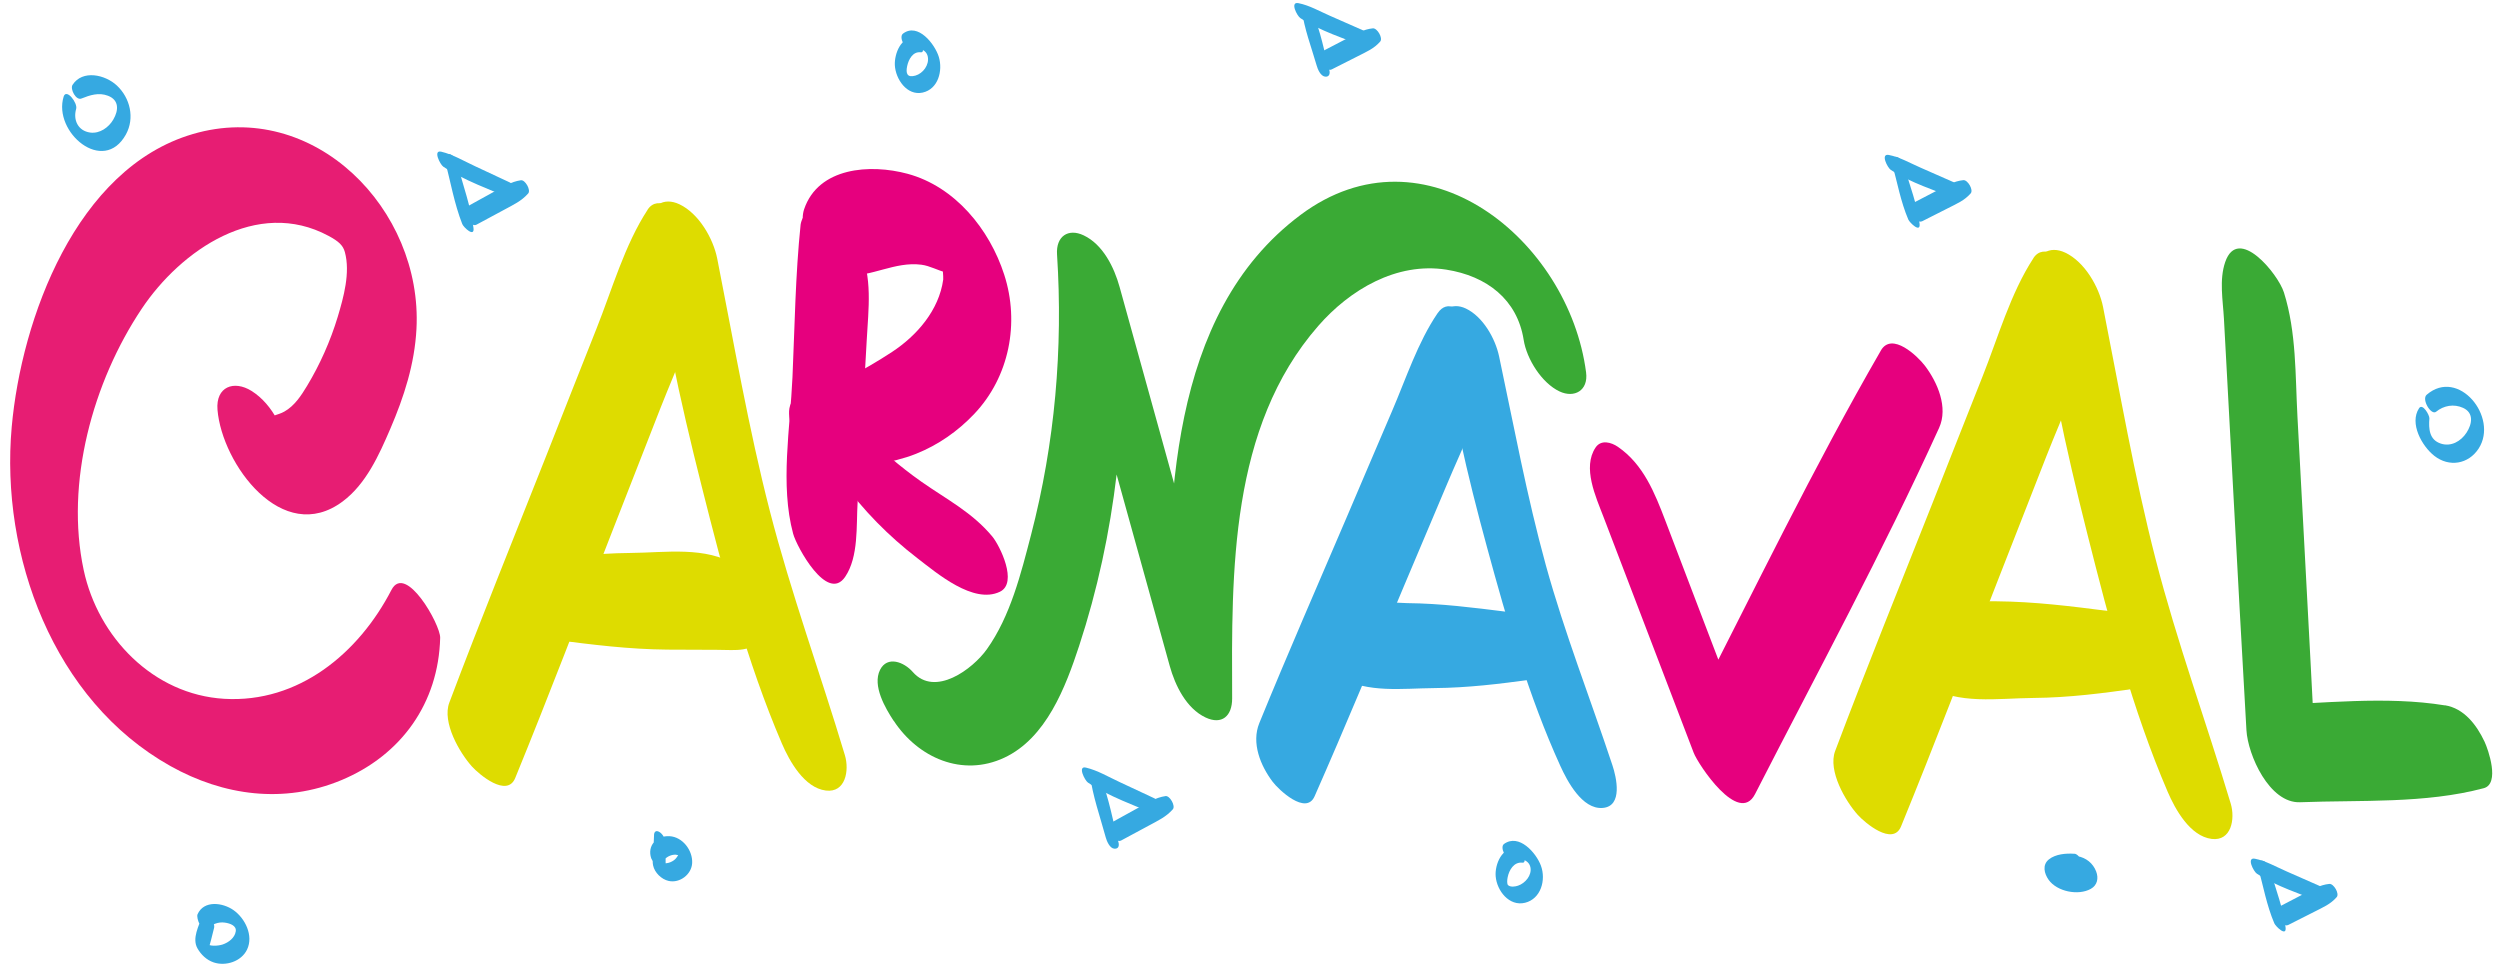 <?xml version="1.0" encoding="UTF-8"?>
<!DOCTYPE svg PUBLIC '-//W3C//DTD SVG 1.0//EN'
          'http://www.w3.org/TR/2001/REC-SVG-20010904/DTD/svg10.dtd'>
<svg height="190.0" preserveAspectRatio="xMidYMid meet" version="1.0" viewBox="-2.0 -0.6 491.4 190.0" width="491.4" xmlns="http://www.w3.org/2000/svg" xmlns:xlink="http://www.w3.org/1999/xlink" zoomAndPan="magnify"
><g id="change1_1"
  ><path d="m74.94,115.36c-6.41,12.41-18.21,22.26-32.86,21.4-13.97-.83-24.81-12.11-27.63-25.31-3.67-17.15,1.78-36.96,11.4-51.35,7.69-11.51,22.69-21.88,36.72-14.34,2.05,1.1,2.87,1.9,3.22,3.2,1.09,4.04-.25,8.86-1.41,12.73-1.42,4.69-3.48,9.35-6.02,13.55-1.15,1.91-2.47,3.94-4.47,5.06-.7.4-1.35.54-2.07.81h-1.14c-3.57-1.11-2.23,1.64,4.03,8.24-.4-4.86-3.01-10.44-7.27-13.11-3.45-2.16-7.06-.84-6.69,3.71.88,10.63,12.75,26.87,24.61,18.01,4.6-3.43,7.15-9.15,9.35-14.26,2.71-6.31,4.79-12.75,5.15-19.65,1.25-23.5-20.15-45.33-44-38.29C12.99,32.5,2.21,62.01.3,83.34c-2.26,25.21,8.17,53.74,31.19,66.63,10.47,5.86,22.32,7.46,33.57,2.79,11.84-4.92,19.14-15.19,19.46-28,.06-2.58-6.8-14.77-9.58-9.4h0Z" fill="#e71d73"
  /></g
  ><g fill="#dedc00" id="change2_1"
  ><path d="m125.29,40.64c-4.51,6.9-6.97,15.64-10.01,23.27-3.3,8.29-6.56,16.6-9.84,24.9-6.41,16.21-12.97,32.37-19.12,48.69-1.47,3.89,2.03,9.88,4.45,12.57,1.37,1.52,6.88,6.21,8.5,2.26,6.6-16.13,12.79-32.43,19.14-48.66,3.14-8.02,6.27-16.04,9.41-24.06s7.36-16.83,9.18-25.56c.82-3.92-1.49-8.56-4.03-11.37-1.61-1.78-5.61-5.22-7.69-2.05h0Z"
    /><path d="m126.04,43.5c1.77,17.33,5.63,34.6,9.88,51.47s8.86,34.5,15.76,50.56c1.49,3.47,4.41,8.73,8.65,9.26,3.85.48,4.65-3.91,3.74-6.95-4.82-16.07-10.57-31.75-14.76-48.03-4.22-16.39-7.04-32.98-10.33-49.56-.79-4-3.64-8.91-7.44-10.7-3.11-1.47-5.89.17-5.51,3.95h0Z"
    /><path d="m106.98,125.16c7.48.96,14.6,1.86,22.18,1.93,3.25.03,6.51.02,9.76.04,4,.01,6.61.6,9.36-2.6,3.22-3.75-2.33-12.07-5.47-14.01-6.16-3.81-13.89-2.49-20.95-2.43s-13.7.93-20.7,1.93.98,14.52,5.81,15.14h0Z"
  /></g
  ><g id="change3_1"
  ><path d="m173.68,141.09c4.79,7.28,13.48,11.1,21.71,7.25,8.27-3.86,12.07-13.91,14.72-21.97,7.21-21.97,9.75-45.45,8.24-68.49l-12.3-6.41c7.3,26.27,14.59,52.55,21.87,78.82,1.06,3.83,3.25,8.35,7.05,10.14,3.18,1.5,5.23-.26,5.22-3.74-.11-24.91-.48-53.27,16.91-73.21,6.21-7.13,15.42-12.6,25.17-11.08,7.99,1.25,13.97,5.88,15.22,13.8.59,3.76,3.55,8.49,7.05,10.14,2.88,1.36,5.69-.14,5.22-3.74-3.37-26-31.69-49.21-56.12-30.96-26.16,19.54-26.12,57.24-25.99,86.59l12.27,6.4c-7.29-26.27-14.57-52.54-21.85-78.81-1.06-3.84-3.26-8.36-7.07-10.16-3.04-1.44-5.46.19-5.23,3.75,1.2,18.56-.42,37.08-5.1,55.09-1.98,7.61-4.05,16-8.69,22.51-2.8,3.93-10.21,9.45-14.56,4.48-1.74-1.99-5.02-3.24-6.44-.42-1.56,3.12,1.06,7.56,2.67,10.01h0Z" fill="#3aaa35"
  /></g
  ><g fill="#e6007e" id="change4_1"
  ><path d="m164.13,112.77c2.67-3.96,2.16-10,2.44-14.6.34-5.47.62-10.94.92-16.4.29-5.15.59-10.29.87-15.44.34-6.29,1.21-12.41-1.47-18.29-1.24-2.73-4.82-9.24-8.94-7.44l-.94.41c-.91.59-1.46,1.43-1.64,2.52-1.03,9.95-1.16,20.01-1.6,29.99s-2.46,21.2.13,30.79c.68,2.53,6.72,13.67,10.23,8.46h0Z"
    /><path d="m162.9,92.17c5.07-1.34,10.24-1.6,15.16-3.57,4.37-1.75,8.19-4.42,11.43-7.83,6.92-7.29,8.96-17.91,5.9-27.38-2.87-8.91-9.67-17.31-19-19.83-7.36-1.99-17.54-1.28-20.33,6.97-1.53,4.51,3.58,12.63,8.38,12.99s9.45-2.75,14.64-2.09c1.75.22,3.31,1.17,4.89,1.52l.82.79c-.73-.67-1.21-1.47-1.44-2.41-.18.17.12,2.52.05,3.02-.83,6.02-5.16,11.01-10.06,14.23-5.61,3.68-12.1,7.12-18.51,9.03-5.1,1.52,2.1,16.15,8.08,14.57h0Z"
    /><path d="m163.49,93.96c4.23,5.78,9.15,10.79,14.83,15.16,3.9,3,11.02,9.07,16.21,6.6,3.64-1.73-.04-9.12-1.48-10.86-3.98-4.78-8.96-7.28-13.96-10.79-4.2-2.95-8.07-6.33-11.75-9.91-1.91-1.85-5.05-3.45-6.57-.43s.99,7.84,2.73,10.22h0Z"
  /></g
  ><g fill="#36a9e1" id="change5_1"
  ><path d="m280.56,60.98c-3.89,5.72-6.2,12.86-8.93,19.2-2.97,6.9-5.9,13.82-8.85,20.72-5.78,13.53-11.69,27.01-17.25,40.63-1.59,3.89.21,8.36,2.64,11.56,1.13,1.5,6.53,6.65,8.22,2.84,6.07-13.75,11.8-27.67,17.65-41.52,2.8-6.63,5.62-13.26,8.41-19.9,2.97-7.08,6.61-14.28,8.43-21.75.91-3.73-6.43-17.5-10.3-11.8h0Z"
    /><path d="m281.28,63.5c1.67,14.71,5.15,29.32,9.04,43.59,3.92,14.38,8.18,29.25,14.37,42.84,1.35,2.97,4.28,8.59,8.32,8.28s2.71-6.03,1.93-8.38c-4.36-13.16-9.4-25.97-13.1-39.37-3.73-13.55-6.26-27.28-9.18-41.01-.75-3.53-3.17-7.81-6.54-9.41-2.71-1.28-5.22.14-4.84,3.47h0Z"
    /><path d="m294.05,119.64c-6.56-.82-12.81-1.62-19.46-1.69-4.69-.05-13.85-1.78-17.43,1.49s.45,11.15,4.02,13.08c5.84,3.15,12.31,2.19,18.83,2.13s12.67-.81,19.15-1.7-.84-12.78-5.11-13.31h0Z"
  /></g
  ><g fill="#dedc00" id="change2_2"
  ><path d="m397.69,50.15c-4.51,6.9-6.97,15.64-10.01,23.27-3.3,8.29-6.56,16.6-9.84,24.9-6.41,16.21-12.97,32.37-19.12,48.69-1.47,3.89,2.03,9.88,4.45,12.57,1.37,1.52,6.88,6.21,8.5,2.26,6.6-16.13,12.79-32.43,19.14-48.66,3.14-8.02,6.27-16.04,9.41-24.06,3.24-8.29,7.36-16.83,9.18-25.56.82-3.92-1.49-8.56-4.03-11.37-1.61-1.78-5.61-5.22-7.69-2.05h0Z"
    /><path d="m398.44,53.01c1.77,17.33,5.63,34.6,9.88,51.47,4.27,16.92,8.86,34.5,15.76,50.56,1.49,3.47,4.41,8.73,8.65,9.26,3.85.48,4.65-3.91,3.74-6.95-4.82-16.07-10.57-31.75-14.76-48.03-4.22-16.39-7.04-32.98-10.33-49.56-.79-4-3.64-8.91-7.44-10.7-3.11-1.47-5.89.17-5.51,3.95h0Z"
    /><path d="m412.56,119.52c-7.48-.96-14.6-1.86-22.18-1.93-3.25-.03-6.51-.02-9.76-.04-4-.01-6.61-.6-9.36,2.6-3.22,3.75,2.33,12.07,5.47,14.01,6.16,3.81,13.89,2.49,20.95,2.43s13.7-.93,20.7-1.93c7.08-1.01-.98-14.52-5.81-15.14h0Z"
  /></g
  ><g id="change3_2"
  ><path d="m478.57,138.05c-11.6-1.89-24.07-.36-35.78,0,3.52,4.72,7.04,9.45,10.55,14.17-.81-15.75-1.63-31.49-2.48-47.24l-1.27-23.64c-.44-8.18-.19-16.59-2.66-24.45-1.15-3.65-9.01-13.3-11.54-5.99-1.21,3.5-.45,7.56-.25,11.21l.64,11.82c.41,7.55.81,15.1,1.22,22.65.83,15.45,1.68,30.89,2.56,46.34.27,4.84,4.49,14.41,10.55,14.17,11.85-.46,24.59.31,36.09-2.76,3.24-.86.89-7.6.16-9.15-1.55-3.28-4.01-6.54-7.78-7.15h0Z" fill="#3aaa35"
  /></g
  ><g id="change4_2"
  ><path d="m367.7,68.31c-13.3,23.03-24.91,47.15-37.07,70.8,4.02,2.71,8.04,5.42,12.06,8.13-3.89-10.21-7.79-20.41-11.68-30.62-1.89-4.95-3.78-9.9-5.66-14.85-2.09-5.47-4.32-11.09-9.32-14.53-1.32-.91-3.32-1.48-4.4.12-2.65,3.93.06,9.73,1.54,13.61,2,5.26,4.02,10.52,6.03,15.77,3.9,10.21,7.81,20.41,11.71,30.62.87,2.27,8.86,14.38,12.06,8.13,12.22-23.87,25.08-47.57,36.18-71.99,1.82-4-.3-8.92-2.78-12.2-1.43-1.88-6.5-6.76-8.67-3h0Z" fill="#e6007e"
  /></g
  ><g id="change5_2"
  ><path d="m441.85,169.87c.99,3.62,1.71,7.57,3.19,11.02.27.62,2.45,2.74,2.21.79-.45-3.66-1.89-7.37-2.91-10.92-.2-.72-.75-2.06-1.63-2.19-.81-.12-1.07.54-.86,1.29h0Z" fill="#36a9e1"
  /></g
  ><g fill="#36a9e1" id="change5_3"
  ><path d="m85.48,30.98c1.06,4.11,1.83,8.5,3.38,12.45.26.67,2.45,2.71,2.21.79-.51-4.14-2.02-8.31-3.11-12.34-.19-.7-.77-2.09-1.63-2.19s-1.06.52-.86,1.29h0Z"
    /><path d="m98.2,35.26c-2.25-1.06-4.5-2.12-6.76-3.16s-4.38-2.33-6.7-2.88c-1.7-.4-.22,2.53.39,2.94,4.13,2.76,9.3,4.51,13.82,6.53,1.56.7.35-2.92-.76-3.44h0Z"
    /><path d="m91.64,43.57c1.83-.98,3.66-1.96,5.48-2.95s3.37-1.69,4.7-3.19c.58-.66-.59-2.73-1.44-2.6-1.98.3-3.49,1.28-5.23,2.23s-3.64,2.01-5.45,3.01c-1.23.68.68,4.17,1.94,3.5h0Z"
    /><path d="m126.56,163.55c-.04.99-.08,1.99-.13,2.98-.04.93-.25,2.05-.06,2.97.3,1.43,1.65,2.75,3.07,3.06,2.19.48,4.49-1.28,4.61-3.51.13-2.5-1.88-5.15-4.45-5.29s-4.42,1.88-3.6,4.34c.12.36,1.24,2.22,1.92,1.6.4-.37.38-.8.65-1.24.24-.39.63-.65,1.05-.83.37-.16.76-.24,1.17-.24.07,0,1.14.24,1.1.27-.04.03-.5-.62-.42-.63-.05.01-.07.33-.11.39-.28.4-.47.76-.88,1.06s-.92.53-1.44.59c-.16.02-.4.04-.57,0-.26-.05-.56-.35-.31-.04l.69,1.76c0-1.91-.04-3.82-.05-5.73,0-.76-.52-1.71-1.17-2.11s-1.05-.11-1.08.6h0Z"
    /><path d="m405.74,167.22c-1.62-.12-3.69.04-5.02,1.11s-.91,2.79-.03,4.02c1.65,2.3,5.8,3.14,8.27,1.77,1.3-.72,1.57-2.1,1.06-3.43-.62-1.61-1.97-2.69-3.66-3-1.35-.25-3.08-.15-4.3.55-1.31.75-1.29,2.25-.63,3.44.35.63,1.69,1.69,1.71.3-.01.66-.12.11.2.02.28-.07.53-.2.8-.3.76-.28,1.52-.44,2.33-.45.32,0,.67,0,.99.06.22.04.44.1.65.18.7.39.54-.11-.47-1.48-.1.04-.26.33-.37.42-.35.28-.85.42-1.28.51-.78.16-1.65.14-2.43.01-.58-.1-1.16-.48-1.72-.55.12,1.62.36,2.1.73,1.42.11-.14.23-.25.38-.34.26-.19.56-.32.85-.45,1.02-.43,2.1-.56,3.2-.54,1.37.02-.07-3.2-1.26-3.29h0Z"
    /><path d="m369.91,31.54c.99,3.62,1.71,7.57,3.19,11.02.27.62,2.45,2.74,2.21.79-.45-3.66-1.89-7.37-2.91-10.92-.2-.72-.75-2.06-1.63-2.19-.81-.12-1.07.54-.86,1.29h0Z"
    /><path d="m381.88,35.16c-2.11-.94-4.22-1.87-6.34-2.79s-4.11-2.09-6.27-2.51c-1.71-.33-.26,2.52.39,2.94,3.85,2.52,8.74,4.02,12.98,5.79,1.6.67.36-2.94-.76-3.44h0Z"
    /><path d="m375.82,42.89c1.72-.86,3.43-1.72,5.14-2.6s3.17-1.47,4.4-2.88c.59-.68-.59-2.68-1.44-2.6-1.87.19-3.28,1.07-4.94,1.92s-3.41,1.77-5.11,2.66c-1.24.65.65,4.15,1.94,3.5h0Z"
    /><path d="m217.83,164.92c-1.06-4.11-1.83-8.5-3.38-12.45-.26-.67-2.45-2.71-2.21-.79.51,4.14,2.02,8.31,3.11,12.34.19.7.77,2.09,1.63,2.19s1.06-.52.86-1.29h0Z"
    /><path d="m224.91,156.32c-2.25-1.06-4.5-2.12-6.76-3.16s-4.38-2.33-6.7-2.88c-1.7-.4-.22,2.53.39,2.94,4.13,2.76,9.3,4.51,13.82,6.53,1.56.7.35-2.92-.76-3.44h0Z"
    /><path d="m218.35,164.62c1.83-.98,3.66-1.96,5.48-2.95s3.37-1.69,4.7-3.19c.58-.66-.59-2.73-1.44-2.6-1.98.3-3.49,1.28-5.23,2.23s-3.64,2.01-5.45,3.01c-1.23.68.68,4.17,1.94,3.5h0Z"
    /><path d="m259.29,13.16c-.99-3.62-1.71-7.57-3.19-11.02-.27-.62-2.45-2.74-2.21-.79.45,3.66,1.89,7.37,2.91,10.92.2.72.75,2.06,1.63,2.19.81.12,1.07-.54.86-1.29h0Z"
    /><path d="m265.82,5.32c-2.11-.94-4.22-1.87-6.34-2.79s-4.11-2.09-6.27-2.51c-1.71-.33-.26,2.52.39,2.94,3.85,2.52,8.74,4.02,12.98,5.79,1.6.67.36-2.94-.76-3.44h0Z"
    /><path d="m259.75,13.05c1.72-.86,3.43-1.72,5.14-2.6s3.17-1.47,4.4-2.88c.59-.68-.59-2.68-1.44-2.6-1.87.19-3.28,1.07-4.94,1.92s-3.41,1.77-5.11,2.66c-1.24.65.65,4.15,1.94,3.5h0Z"
    /><path d="m476.84,80.33c1.5-1.23,3.5-1.58,5.3-.76,2.13.97,1.81,3.13.69,4.86s-3.06,2.81-5.04,2.17c-2.31-.74-2.43-2.91-2.27-4.97.04-.61-1.33-3.05-2.03-1.99-1.95,2.97.57,7.47,3.01,9.37,2.89,2.26,6.68,1.66,8.7-1.44,3.98-6.14-3.97-15.97-10.21-10.58-1.07.92.89,4.13,1.85,3.34h0Z"
    /><path d="m37.75,179.44c-.65,1.95-2.05,4.4-.94,6.37.7,1.24,1.81,2.3,3.18,2.76,2.39.81,5.47-.19,6.58-2.54,1.29-2.73-.38-6.12-2.68-7.74-2.11-1.48-5.81-1.99-7.06.82-.32.73.82,3.63,1.83,2.82s2.19-1.38,3.54-1.18c1.06.15,2.31.62,2.14,1.71-.19,1.29-1.42,2.2-2.58,2.59-.81.27-2.79.48-3.28-.34l.39,1.72c.44-1.56.84-3.12,1.22-4.69.26-1.06-1.78-3.93-2.33-2.28h0Z"
    /><path d="m177.92,6.91c-2.8-.51-4.14,3.09-4.03,5.3.14,2.72,2.37,6.06,5.45,5.39s4.02-4.31,3.19-7.03c-.77-2.5-4.11-6.79-7.04-4.56-.86.65.36,3.13,1.37,2.94,1.33-.25,3.2,0,3.51,1.6s-.93,3.28-2.44,3.71c-1.63.46-1.92-.43-1.62-1.86.28-1.32,1.12-2.92,2.68-2.72,1.08.14-.09-2.59-1.06-2.77h0Z"
    /><path d="m296.2,166.19c-2.92-.5-4.41,3.1-4.21,5.47.24,2.83,2.66,5.95,5.77,5.19s4.17-4.46,3.12-7.3c-.94-2.54-4.32-6.37-7.25-4.26-.88.64.37,3.11,1.37,2.94,1.38-.24,3.48-.02,3.82,1.65.32,1.57-1.03,3.14-2.44,3.61-.55.19-1.47.33-1.95-.1-.24-.22-.2-1-.09-1.53.28-1.44,1.24-3.09,2.9-2.89,1.09.13-.08-2.6-1.06-2.77h0Z"
    /><path d="m10.51,18.39c-2.15,6.97,7.83,15.47,12.25,7.42,1.76-3.21.82-7.17-1.8-9.61-2.29-2.13-6.74-3.15-8.7-.12-.53.82.68,3.12,1.74,2.69,1.69-.68,3.42-1.24,5.22-.55,2.2.84,2.13,2.84,1.05,4.68-.9,1.55-2.66,2.8-4.52,2.56-2.42-.32-3.41-2.48-2.78-4.66.33-1.16-1.93-4.1-2.46-2.41h0Z"
    /><path d="m453.83,173.49c-2.11-.94-4.22-1.87-6.34-2.79s-4.11-2.09-6.27-2.51c-1.71-.33-.26,2.52.39,2.94,3.85,2.52,8.74,4.02,12.98,5.79,1.6.67.36-2.94-.76-3.44h0Z"
    /><path d="m447.76,181.22c1.72-.86,3.43-1.72,5.14-2.6s3.17-1.47,4.4-2.88c.59-.68-.59-2.68-1.44-2.6-1.87.19-3.28,1.07-4.94,1.92s-3.41,1.77-5.11,2.66c-1.24.65.65,4.15,1.94,3.5h0Z"
  /></g
></svg
>

